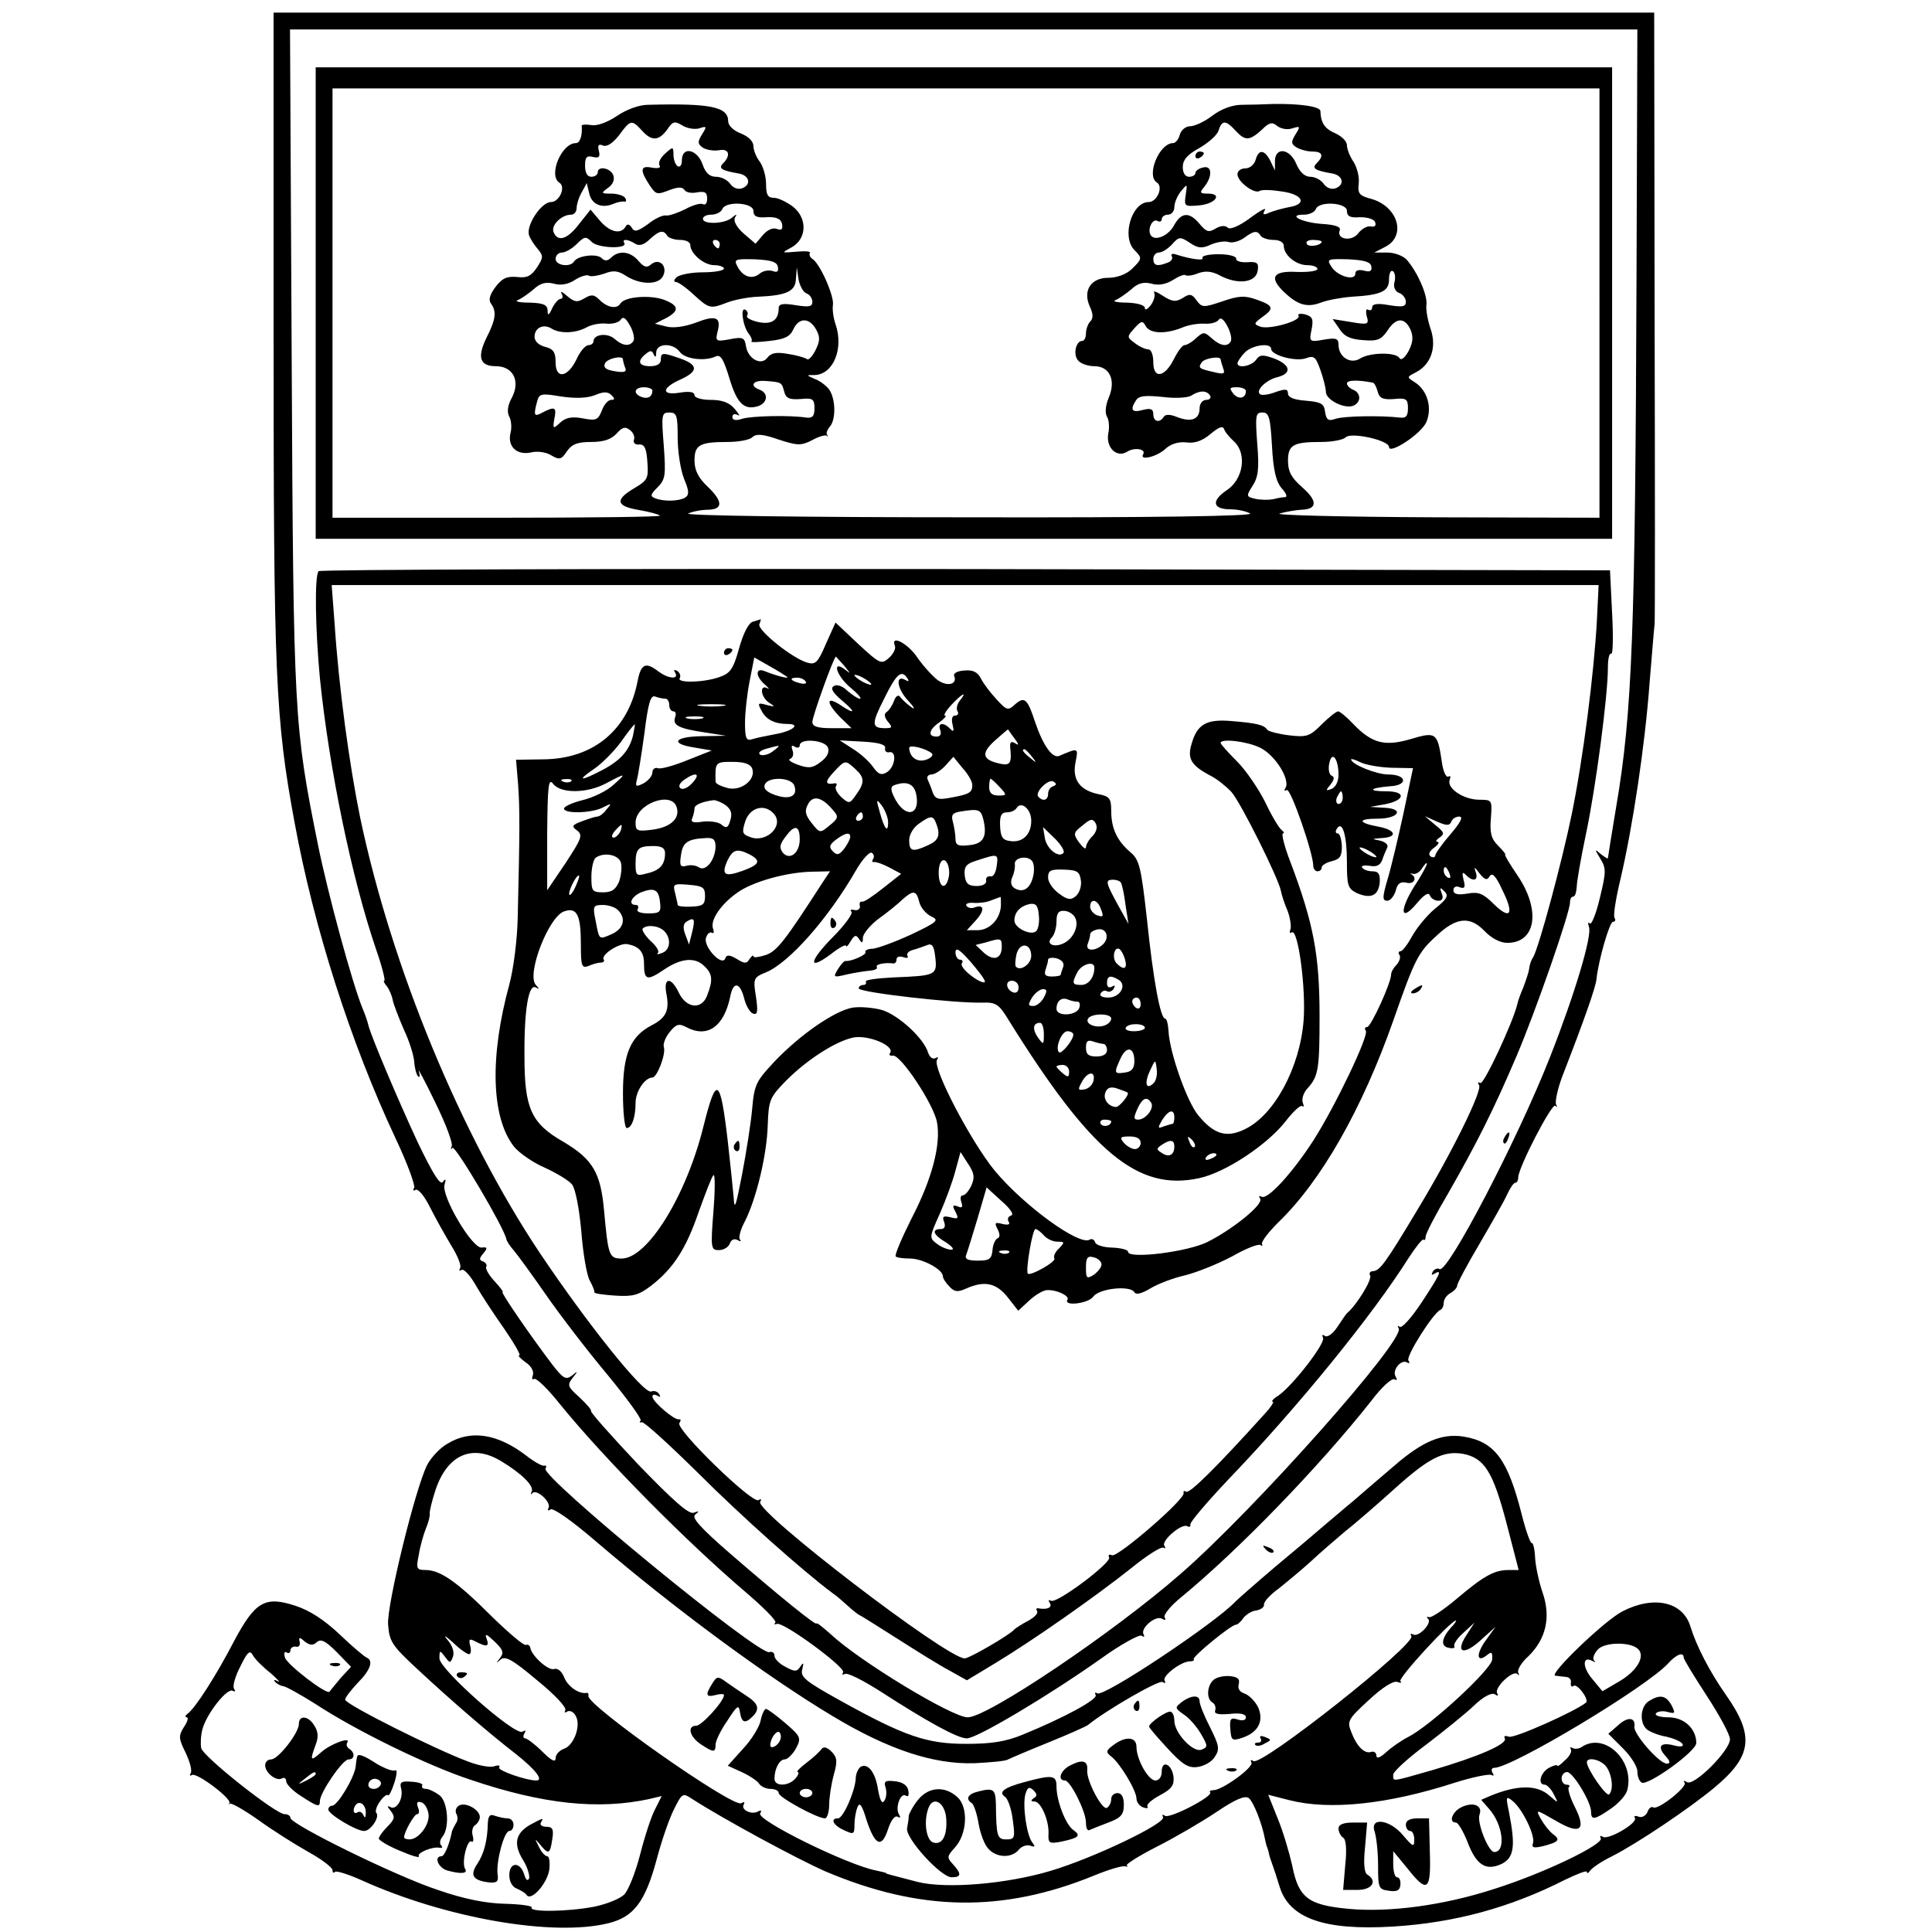 <?xml version="1.0" standalone="no"?>
<!DOCTYPE svg PUBLIC "-//W3C//DTD SVG 20010904//EN"
 "http://www.w3.org/TR/2001/REC-SVG-20010904/DTD/svg10.dtd">
<svg version="1.0" xmlns="http://www.w3.org/2000/svg"
 width="459pt" height="459pt" viewBox="0 0 459 459"
 preserveAspectRatio="xMidYMid meet">
<g transform="translate(0,459) scale(0.1,-0.1)"
fill="#000000" stroke="none">
<path d="M650 3795 c0 -810 4 -912 50 -1160 46 -250 133 -522 240 -750 28 -59
47 -112 44 -117 -4 -6 -2 -8 3 -5 6 4 21 -14 34 -40 13 -26 36 -67 51 -92 15
-24 25 -48 21 -54 -3 -6 -2 -7 4 -4 5 3 20 -13 33 -36 13 -23 44 -70 68 -104
24 -35 40 -63 36 -63 -5 0 2 -7 14 -16 14 -9 21 -22 18 -31 -3 -8 -2 -12 3 -9
5 3 33 -24 63 -62 106 -130 300 -326 440 -445 42 -36 74 -68 70 -72 -4 -4 -2
-5 4 -3 16 5 164 -104 157 -115 -3 -6 -2 -7 4 -4 6 4 43 -15 84 -41 113 -73
184 -112 206 -112 24 0 195 102 318 189 47 34 91 58 97 55 6 -4 8 -3 5 3 -9
14 29 47 44 37 7 -4 10 -3 6 3 -4 6 14 28 40 49 136 112 326 308 451 466 24
32 49 55 55 51 6 -3 7 -1 3 6 -10 15 13 43 27 34 6 -3 7 -1 3 5 -6 10 59 113
76 120 5 2 8 10 8 17 0 8 7 18 16 23 9 5 16 13 16 18 0 5 24 50 53 99 29 50
59 102 66 118 7 15 15 27 19 27 4 0 7 6 7 13 1 25 80 177 88 170 4 -5 5 -3 2
3 -3 6 3 35 14 65 54 139 81 216 82 234 5 45 31 135 39 135 5 0 7 4 4 9 -4 5
3 47 14 93 29 124 58 316 69 465 6 72 11 135 12 140 1 4 1 333 0 731 l-1 722
-1640 0 -1640 0 0 -765z m3238 138 c-3 -840 -10 -1036 -48 -1258 -11 -66 -20
-122 -20 -124 0 -2 -8 3 -17 10 -15 13 -15 12 -1 -11 14 -23 14 -31 -1 -93 -9
-38 -20 -65 -24 -61 -4 5 -5 1 -2 -8 8 -20 -33 -158 -92 -308 -76 -194 -244
-517 -263 -505 -5 3 -12 0 -16 -6 -4 -8 -3 -9 4 -5 20 12 13 -2 -31 -69 -24
-36 -47 -62 -52 -57 -5 4 -5 2 -2 -4 16 -27 -343 -431 -518 -583 -160 -140
-459 -341 -506 -341 -37 0 -258 134 -326 198 -18 16 -33 28 -33 25 0 -7 -91
67 -203 164 -75 65 -95 88 -85 95 10 8 9 9 -4 4 -12 -4 -49 29 -133 116 -63
67 -113 123 -111 126 2 2 -10 16 -27 32 -28 25 -30 29 -17 46 14 17 13 18 -1
6 -15 -11 -21 -7 -46 25 -49 64 -124 173 -119 173 3 0 -6 12 -19 26 -14 15
-22 30 -20 34 3 5 -1 10 -7 13 -10 3 -10 7 0 19 11 13 10 16 -4 14 -23 -1 -95
121 -88 149 4 14 3 16 -4 7 -6 -9 -24 20 -60 95 -46 99 -111 252 -117 278 -1
5 -7 24 -14 40 -24 59 -82 271 -106 390 -56 279 -58 300 -62 1148 l-4 787
1600 0 1601 0 -2 -587z"/>
<path d="M750 3870 l0 -560 1540 0 1540 0 0 560 0 560 -1540 0 -1540 0 0 -560z
m3050 0 l0 -510 -392 1 c-216 1 -382 5 -368 9 14 4 37 8 52 9 38 1 39 21 1 54
-25 22 -33 37 -33 62 0 38 12 45 79 45 26 0 52 5 58 11 13 13 103 -7 103 -23
0 -19 78 32 89 60 14 34 2 75 -28 94 -19 12 -19 12 2 23 36 18 51 59 36 103
-7 20 -12 47 -10 59 2 23 -21 76 -47 106 -8 9 -29 17 -46 17 l-31 0 25 13 c53
26 31 98 -34 115 -26 7 -31 12 -28 36 2 15 -4 38 -12 51 -9 13 -16 31 -16 40
0 9 -12 21 -27 28 -26 11 -35 25 -36 53 0 11 -49 18 -112 17 -22 -1 -56 -2
-75 -2 -22 0 -49 -10 -70 -26 -18 -14 -42 -25 -53 -25 -10 0 -21 -9 -24 -20
-3 -11 -10 -20 -16 -20 -33 0 -65 -78 -38 -94 15 -10 0 -46 -20 -46 -40 0 -65
-82 -34 -114 19 -19 19 -21 -7 -46 -13 -12 -35 -20 -55 -20 -41 0 -61 -30 -44
-68 8 -17 9 -28 1 -36 -5 -5 -10 -18 -10 -28 0 -10 -4 -18 -9 -18 -15 0 -22
-32 -10 -46 6 -8 24 -14 39 -14 36 0 52 -33 34 -75 -8 -19 -9 -37 -4 -45 5 -8
6 -26 3 -40 -6 -33 20 -59 45 -43 18 11 45 6 38 -6 -10 -16 30 -7 51 11 13 13
32 19 51 17 21 -3 39 4 58 20 19 16 29 20 32 12 2 -7 13 -20 24 -30 31 -29 22
-90 -18 -116 -37 -25 -33 -45 9 -45 18 0 39 -5 47 -10 10 -6 -224 -10 -670 -9
-391 0 -676 4 -665 9 11 5 32 9 48 9 35 1 35 20 -3 56 -21 20 -30 38 -30 61 0
37 12 44 79 44 26 0 52 5 58 11 9 9 25 8 62 -5 46 -15 54 -15 80 -2 16 9 31
13 35 11 3 -3 4 -2 1 2 -3 3 0 12 7 20 15 18 13 70 -4 90 -7 8 -21 19 -33 23
-20 9 -20 9 1 9 44 2 69 63 49 121 -5 14 -8 35 -6 47 2 22 -31 97 -49 108 -6
4 -8 10 -6 14 3 4 -12 5 -32 3 -36 -3 -36 -3 -12 10 37 20 39 69 4 97 -15 11
-35 21 -45 21 -15 0 -19 7 -19 33 0 18 -7 42 -15 53 -8 10 -15 27 -15 37 0 11
-12 23 -30 30 -18 7 -30 19 -30 29 0 34 -41 43 -191 39 -20 0 -51 -11 -74 -27
-23 -15 -47 -24 -61 -21 -13 2 -23 1 -22 -2 2 -23 -4 -41 -14 -41 -34 0 -66
-77 -39 -94 16 -10 0 -46 -20 -46 -23 0 -60 -56 -52 -79 3 -9 13 -24 21 -33
13 -16 13 -20 -2 -43 -14 -21 -24 -26 -48 -23 -24 2 -35 -3 -51 -24 -14 -19
-17 -31 -10 -40 13 -18 11 -37 -11 -80 -23 -47 -16 -68 22 -68 41 0 59 -35 38
-75 -10 -18 -12 -34 -6 -45 5 -9 6 -27 3 -38 -8 -32 14 -54 48 -47 15 4 37 1
49 -7 19 -11 24 -10 37 10 12 17 25 22 58 22 29 0 47 6 60 20 14 16 21 17 32
8 8 -6 12 -17 9 -23 -2 -7 3 -12 12 -11 13 1 18 -9 20 -41 3 -40 1 -44 -33
-64 -45 -27 -41 -42 15 -51 23 -4 45 -10 48 -13 3 -3 -171 -5 -386 -5 l-392 0
0 510 0 510 1505 0 1505 0 0 -510z m-2275 410 c23 -26 40 -25 60 2 13 20 18
21 36 10 11 -7 29 -10 40 -7 18 6 19 5 7 -14 -11 -18 -11 -23 2 -32 8 -5 25
-8 38 -6 24 5 29 -12 10 -31 -12 -12 -4 -17 36 -24 26 -4 32 -26 10 -35 -10
-4 -22 0 -29 10 -7 10 -22 17 -34 17 -15 0 -25 9 -32 30 -13 36 -49 43 -49 9
0 -11 -4 -17 -10 -14 -5 3 -10 16 -10 27 0 20 -1 20 -20 3 -11 -10 -17 -22
-13 -28 4 -6 -4 -8 -20 -5 -26 5 -27 -7 -3 -43 15 -22 17 -22 48 -10 19 7 29
7 34 0 3 -6 17 -9 30 -6 19 3 24 0 24 -15 0 -11 -4 -16 -10 -13 -5 3 -24 -2
-42 -12 -18 -9 -39 -16 -45 -15 -7 2 -27 -7 -43 -20 -25 -18 -33 -20 -39 -9
-6 9 -11 10 -15 2 -12 -19 -38 -12 -61 15 l-22 26 -27 -34 c-28 -37 -51 -44
-61 -19 -6 16 19 41 42 41 7 0 13 7 13 16 0 8 5 25 12 37 l12 22 6 -25 c6 -26
30 -36 58 -24 9 4 21 6 25 5 5 -1 6 3 2 9 -3 5 -18 10 -33 10 -24 0 -25 1 -7
14 11 8 16 19 12 30 -7 17 -37 23 -37 6 0 -5 -7 -10 -15 -10 -10 0 -15 10 -15
26 0 21 4 25 19 21 14 -3 17 0 14 14 -4 14 -1 18 10 13 10 -3 23 6 38 25 27
37 30 37 54 11z m1410 0 c23 -25 33 -25 62 1 18 18 25 20 37 10 9 -7 24 -10
36 -6 19 6 20 5 8 -14 -11 -18 -11 -23 2 -31 8 -5 25 -10 38 -10 24 0 28 -10
10 -28 -12 -12 -4 -17 36 -24 26 -4 32 -26 10 -35 -10 -4 -22 0 -29 10 -7 10
-21 17 -32 17 -13 0 -25 11 -33 30 -15 37 -50 42 -51 8 l0 -23 -11 23 c-14 27
-28 28 -35 2 -3 -11 -14 -20 -24 -20 -11 0 -19 -6 -19 -14 0 -18 40 -47 52
-40 5 4 29 3 54 -1 50 -7 60 -30 17 -37 -16 -3 -37 -9 -47 -13 -15 -7 -17 -5
-11 6 5 7 -11 -1 -35 -19 -27 -20 -48 -28 -53 -23 -6 6 -17 5 -29 -2 -16 -10
-22 -8 -38 11 -24 29 -43 28 -60 -2 -13 -26 -46 -40 -56 -25 -9 14 4 41 16 34
5 -3 10 -1 10 4 0 6 7 11 15 11 8 0 15 8 15 18 0 10 7 27 16 38 15 18 15 18
11 -9 -4 -27 -3 -28 31 -25 39 3 58 28 22 28 -19 0 -21 2 -9 16 20 25 19 52
-3 46 -10 -2 -18 -8 -18 -13 0 -5 -7 -9 -15 -9 -9 0 -15 9 -15 23 0 17 11 30
39 45 22 13 43 31 46 42 8 25 17 25 40 0z m-1145 -191 c0 -13 8 -17 32 -15 23
1 33 -4 36 -16 2 -13 -1 -16 -12 -12 -10 4 -23 -2 -34 -15 l-17 -20 -28 24
c-17 15 -25 30 -21 38 6 9 4 9 -7 0 -16 -15 -69 -17 -69 -3 0 6 9 10 20 10 11
0 23 6 26 13 7 20 74 16 74 -4z m1410 0 c0 -13 8 -17 31 -15 19 0 34 -5 36
-12 3 -8 -1 -12 -10 -10 -9 2 -22 -6 -30 -16 -15 -21 -53 -15 -44 7 3 8 -10
13 -42 15 -47 3 -85 22 -43 22 13 0 25 6 28 13 7 20 74 16 74 -4z m-1615 -59
c3 -5 17 -10 31 -10 13 0 24 -5 24 -12 0 -20 32 -48 57 -48 12 0 23 -4 23 -8
0 -5 -23 -9 -51 -9 -28 0 -56 -6 -62 -12 -6 -6 -7 -11 -1 -11 5 0 24 -13 42
-30 37 -34 40 -34 79 -19 15 6 48 13 73 14 70 3 90 13 91 43 l2 27 4 -28 c3
-16 11 -31 19 -34 8 -3 14 -12 14 -20 0 -12 -8 -13 -40 -8 -30 5 -40 3 -40 -7
0 -29 -17 -40 -49 -33 -17 4 -29 10 -26 15 3 5 1 11 -4 14 -13 8 -6 -40 8 -57
6 -8 9 -16 6 -18 -2 -3 17 -2 43 1 36 4 49 10 57 28 13 28 38 28 54 -1 10 -18
9 -28 -2 -50 -8 -15 -17 -24 -20 -20 -4 3 -24 9 -44 12 -28 5 -41 3 -50 -9
-15 -20 -47 -2 -51 29 -3 19 -8 21 -38 15 -33 -6 -35 -5 -29 19 9 34 -5 39
-53 20 -25 -9 -51 -13 -68 -9 l-28 7 24 12 c35 18 34 31 -3 45 -34 12 -93 7
-103 -9 -8 -14 -31 -10 -49 8 -14 14 -20 14 -37 4 -17 -10 -23 -9 -41 6 -11
10 -17 12 -13 6 4 -7 3 -13 -2 -13 -5 0 -14 -10 -20 -22 -8 -18 -11 -19 -11
-5 -1 13 -10 17 -43 18 -24 0 -36 3 -28 6 8 3 25 15 37 25 16 15 29 19 49 14
17 -5 35 -1 50 9 14 9 29 13 33 10 5 -3 22 0 37 5 20 8 32 7 49 -4 33 -22 76
-24 89 -4 14 23 -6 47 -27 30 -10 -9 -17 -7 -30 8 -19 23 -47 26 -65 8 -8 -8
-15 -9 -23 -1 -11 11 -56 6 -65 -8 -9 -15 -44 -10 -44 6 0 8 7 15 15 15 8 0
24 9 35 20 19 19 22 19 36 5 15 -15 87 -17 77 -2 -6 10 9 9 26 -2 9 -6 21 -3
34 10 23 21 33 24 42 9z m1410 0 c3 -5 17 -10 31 -10 14 0 24 -6 24 -14 0 -22
29 -46 56 -46 13 0 24 -4 24 -9 0 -5 -22 -8 -50 -7 -57 3 -66 -14 -27 -50 31
-29 53 -35 85 -23 15 6 48 12 73 14 71 4 89 13 89 41 0 14 4 23 9 20 5 -3 7
-15 4 -26 -3 -12 1 -22 11 -26 9 -3 16 -13 16 -21 0 -12 -8 -13 -40 -8 -27 5
-40 3 -40 -5 0 -6 -4 -9 -9 -6 -5 4 -7 -3 -4 -15 6 -20 3 -21 -38 -14 l-43 7
16 -23 c11 -18 26 -25 56 -27 35 -3 43 1 58 22 20 32 41 33 55 3 7 -17 6 -30
-4 -50 -9 -17 -18 -24 -22 -18 -8 15 -71 14 -94 -1 -23 -14 -51 4 -51 33 0 15
-6 17 -35 12 -34 -6 -35 -5 -29 24 5 25 2 31 -15 36 -12 3 -19 1 -16 -3 8 -12
-70 -34 -91 -26 -16 6 -15 8 4 22 30 21 28 28 -12 42 -28 10 -42 10 -82 -4
-45 -15 -48 -15 -61 2 -11 16 -17 17 -33 6 -17 -10 -25 -9 -47 5 -15 10 -24
13 -21 8 3 -6 0 -19 -8 -30 -8 -10 -14 -13 -14 -7 0 7 -17 12 -42 13 -24 0
-36 3 -28 6 8 3 25 15 37 25 16 15 29 19 49 14 17 -5 35 -1 51 9 14 9 27 14
30 11 3 -2 16 -1 30 5 17 6 33 5 54 -7 42 -21 83 -15 87 13 3 18 -1 22 -25 20
-15 -1 -27 3 -26 8 1 6 -17 11 -42 11 -24 0 -41 -4 -38 -9 4 -7 -28 -3 -65 9
-7 2 -11 0 -8 -5 3 -5 -1 -12 -10 -15 -25 -10 -34 -7 -34 9 0 8 6 15 13 15 8
0 22 9 32 20 16 18 19 18 42 3 19 -13 29 -14 50 -4 14 6 33 9 42 6 9 -3 26 2
37 10 23 17 31 18 39 5z m-1285 -20 c0 -5 -2 -10 -4 -10 -3 0 -8 5 -11 10 -3
6 -1 10 4 10 6 0 11 -4 11 -10z m1430 6 c0 -9 -30 -14 -35 -6 -4 6 3 10 14 10
12 0 21 -2 21 -4z m-1292 -60 c2 -11 -1 -14 -12 -10 -9 3 -23 1 -31 -6 -18
-15 -40 -8 -53 17 -9 17 -6 18 41 17 39 -2 53 -6 55 -18z m1410 1 c2 -11 -3
-14 -17 -10 -13 3 -21 1 -21 -7 0 -18 -41 -7 -56 15 -13 20 -11 20 39 19 38
-2 53 -6 55 -17z m-1753 -177 c-9 -14 -26 -12 -45 5 -17 15 -50 11 -50 -6 0
-5 -6 -9 -12 -9 -7 0 -20 -15 -28 -33 -21 -44 -50 -49 -50 -8 0 24 -5 32 -25
37 -15 4 -25 13 -25 24 0 21 21 32 41 19 20 -12 56 -11 82 3 12 7 34 11 49 9
14 -1 29 3 33 10 6 8 12 3 22 -15 8 -14 11 -31 8 -36z m1419 -1 c-8 -14 -25
-11 -46 8 -17 15 -19 15 -36 0 -10 -10 -23 -17 -28 -17 -5 0 -16 -15 -25 -33
-22 -44 -49 -48 -49 -8 0 18 -5 31 -12 31 -7 0 -22 7 -32 15 -19 14 -19 15 -1
35 16 18 20 19 27 5 11 -18 46 -19 85 -4 15 7 40 11 55 10 14 -1 29 3 33 9 5
7 12 2 21 -15 8 -15 11 -31 8 -36z m-1309 -25 c12 -17 59 -23 85 -11 12 6 19
-6 33 -52 18 -60 35 -76 68 -66 23 8 25 31 4 39 -25 9 -17 23 13 21 39 -3 39
-3 45 -25 4 -16 12 -20 39 -18 29 3 33 0 33 -22 0 -19 -5 -24 -20 -22 -39 6
-130 4 -152 -3 -15 -5 -23 -3 -23 4 0 7 5 9 13 5 6 -4 3 2 -7 14 -13 16 -31
22 -58 22 -21 0 -38 5 -38 11 0 8 -12 10 -36 6 -44 -7 -42 12 4 32 41 19 41
34 -1 49 -43 15 -47 15 -47 -3 0 -9 -9 -15 -25 -15 -28 0 -32 12 -11 29 11 9
15 9 19 -1 4 -8 6 -7 6 5 1 22 40 23 56 1z m1405 7 c0 -15 59 -31 83 -22 19 7
23 3 34 -28 7 -20 13 -43 13 -52 0 -19 44 -41 65 -33 19 8 19 30 0 38 -8 3
-15 10 -15 15 0 8 24 9 61 2 4 0 9 -10 12 -21 4 -16 12 -20 39 -18 29 3 33 0
33 -22 0 -19 -5 -24 -20 -22 -42 5 -131 4 -152 -3 -17 -6 -22 -3 -25 17 -2 19
-10 23 -45 26 -29 2 -43 8 -43 17 0 11 -6 12 -31 3 -16 -6 -33 -8 -36 -4 -10
9 16 34 42 40 35 9 31 29 -7 44 -28 10 -35 10 -44 -3 -11 -15 -44 -21 -44 -8
0 3 7 15 17 25 16 18 63 25 63 9z m-1540 -25 c0 -2 2 -11 5 -19 5 -10 -1 -13
-24 -9 -20 3 -28 8 -24 18 4 12 43 21 43 10z m1420 0 c0 -2 3 -12 6 -21 5 -13
2 -15 -22 -9 -36 8 -38 10 -29 23 6 10 45 16 45 7z m-1350 -74 c0 -14 -11 -21
-26 -15 -21 8 -17 23 6 23 11 0 20 -4 20 -8z m1410 -1 c0 -18 -18 -21 -30 -6
-10 13 -9 15 9 15 11 0 21 -4 21 -9z m-1547 -10 c21 9 31 9 40 0 8 -8 8 -11
-1 -11 -7 0 -17 -11 -22 -25 -9 -23 -14 -25 -45 -19 -26 5 -41 2 -54 -10 -17
-16 -18 -15 -14 9 6 28 1 30 -28 15 -20 -11 -22 -8 -13 26 5 19 10 20 57 12
35 -5 61 -4 80 3z m1462 -1 c3 -5 -1 -10 -9 -10 -9 0 -16 -9 -16 -20 0 -26
-19 -34 -53 -21 -17 7 -28 7 -32 1 -10 -16 -25 -12 -25 6 0 12 -6 15 -25 10
-26 -7 -31 0 -16 23 7 11 22 12 63 8 29 -4 60 -2 68 3 20 13 37 13 45 0z
m-1265 -100 c0 -33 7 -77 15 -97 12 -29 13 -38 3 -45 -15 -9 -50 -10 -71 -2
-13 5 -12 9 5 26 19 19 20 29 15 99 -6 74 -5 79 13 79 18 0 20 -7 20 -60z
m1412 -20 c3 -58 10 -85 23 -100 10 -11 14 -20 9 -21 -5 0 -18 -2 -29 -5 -11
-2 -30 -2 -43 1 -21 5 -22 6 -6 31 13 20 16 40 11 99 -5 68 -4 75 12 75 16 0
19 -11 23 -80z"/>
<path d="M2840 4219 c0 -5 5 -7 10 -4 6 3 10 8 10 11 0 2 -4 4 -10 4 -5 0 -10
-5 -10 -11z"/>
<path d="M757 3233 c-10 -10 -8 -137 3 -254 22 -216 76 -477 134 -646 14 -40
22 -73 19 -73 -3 0 0 -6 6 -13 6 -8 12 -22 14 -33 2 -10 14 -41 26 -69 13 -27
24 -62 25 -77 1 -15 5 -30 9 -35 5 -4 5 1 2 12 -4 11 14 -22 39 -74 25 -51 43
-98 39 -105 -3 -6 -2 -8 2 -3 7 6 123 -190 128 -217 1 -5 9 -17 17 -26 8 -9
43 -57 77 -106 34 -49 100 -135 147 -191 46 -56 81 -104 78 -108 -4 -4 -2 -5
3 -4 6 1 66 -54 135 -122 102 -102 247 -231 318 -284 8 -5 24 -19 36 -30 12
-11 24 -20 26 -21 3 -1 43 -26 90 -56 47 -30 103 -65 126 -77 l41 -23 68 41
c91 55 239 159 322 225 37 30 71 52 77 49 5 -3 6 -1 2 5 -7 12 42 54 55 46 5
-3 8 -1 7 4 -2 5 41 55 94 111 161 168 338 385 425 523 17 26 32 45 35 43 3
-3 5 1 5 7 0 7 24 53 53 102 67 117 108 198 163 327 46 108 127 341 127 365 0
8 3 14 8 14 4 0 7 10 8 23 0 12 10 69 22 126 23 108 52 328 52 394 0 21 3 36
8 34 4 -3 5 41 2 96 l-5 102 -1531 3 c-842 1 -1534 -1 -1537 -5z m3037 -115
c-7 -129 -33 -331 -60 -463 -23 -112 -78 -317 -92 -340 -4 -5 -8 -17 -9 -26
-1 -9 -8 -29 -14 -45 -7 -16 -13 -33 -14 -39 -10 -43 -80 -193 -88 -188 -6 3
-7 1 -3 -5 8 -13 -64 -160 -147 -297 -76 -127 -89 -144 -105 -145 -7 0 -10 -5
-7 -10 6 -9 -32 -71 -55 -90 -3 -3 -13 -18 -23 -33 -10 -15 -23 -25 -29 -21
-6 4 -8 3 -5 -4 8 -11 -70 -112 -105 -137 -13 -8 -19 -15 -14 -15 4 0 -6 -15
-22 -32 -115 -127 -176 -187 -184 -182 -5 3 -7 2 -6 -3 5 -14 -156 -153 -170
-148 -7 3 -10 1 -7 -5 7 -12 -125 -111 -138 -103 -6 3 -7 1 -3 -5 7 -11 -6
-17 -27 -13 -5 1 -6 -2 -3 -7 3 -5 -7 -15 -22 -23 -15 -8 -29 -17 -32 -20 -9
-12 -107 -69 -118 -69 -43 0 -499 350 -486 372 4 6 2 8 -4 4 -15 -9 -197 168
-188 183 4 6 4 10 -1 9 -10 -3 -63 42 -63 54 0 5 5 6 12 2 7 -4 8 -3 4 4 -4 6
-12 9 -19 6 -18 -6 -151 160 -265 330 -188 282 -351 677 -426 1032 -26 127
-51 310 -61 462 l-7 92 1505 0 1505 0 -4 -82z"/>
<path d="M1789 3113 c-10 -2 -23 -27 -33 -63 -14 -50 -21 -60 -48 -69 -38 -13
-101 -14 -93 -2 3 5 0 13 -6 17 -8 4 -9 3 -5 -4 10 -17 -16 -15 -40 3 -30 23
-41 18 -49 -22 -22 -117 -105 -186 -224 -187 l-65 -1 5 -60 c4 -58 4 -107 -1
-314 -1 -53 -10 -123 -20 -160 -47 -172 -43 -316 11 -385 12 -15 45 -38 73
-50 28 -13 57 -30 65 -40 8 -10 17 -56 22 -111 4 -52 13 -105 20 -117 7 -13
12 -25 11 -28 -1 -3 20 -6 48 -8 43 -3 57 1 85 22 54 41 85 89 115 177 16 44
31 84 35 87 4 4 4 -35 0 -85 -7 -89 -6 -93 13 -93 11 0 23 7 26 16 3 9 11 12
18 8 7 -4 10 -4 6 1 -4 4 1 24 12 44 27 54 52 157 54 229 2 58 5 65 42 103 48
49 118 95 161 104 35 7 98 -19 88 -36 -4 -5 -1 -8 6 -7 18 4 97 -115 105 -158
10 -53 -12 -136 -61 -230 -23 -46 -40 -86 -37 -89 3 -3 18 -5 34 -5 30 0 78
-26 78 -42 0 -5 7 -16 16 -25 12 -13 20 -13 40 -4 43 19 71 13 98 -21 l25 -32
26 24 c15 14 34 25 43 25 23 1 54 -14 48 -23 -10 -16 49 -9 61 7 13 20 88 28
98 11 4 -7 18 -3 38 9 18 11 55 25 82 31 28 7 78 27 112 45 33 19 64 31 68 27
4 -4 5 -2 3 3 -1 6 16 28 38 50 103 99 200 270 274 480 51 146 59 162 102 201
47 45 80 48 114 13 17 -18 38 -29 55 -29 68 0 80 77 25 159 -19 28 -33 51 -30
51 2 0 -5 9 -17 21 -16 16 -20 30 -17 65 3 43 3 44 -27 44 -38 0 -78 27 -71
47 3 8 2 11 -3 8 -6 -3 -13 14 -16 38 -10 67 -14 69 -74 51 -62 -18 -92 -10
-137 37 -15 16 -31 29 -35 29 -4 0 -22 -14 -39 -31 -28 -28 -35 -31 -77 -26
-25 3 -48 9 -52 13 -8 12 -25 16 -86 21 -59 5 -81 -8 -94 -54 -11 -36 -1 -52
47 -77 15 -8 36 -25 48 -38 23 -27 111 -204 117 -234 2 -11 9 -32 16 -48 6
-16 9 -36 7 -43 -3 -8 -2 -12 3 -8 15 9 34 -134 28 -210 -9 -112 -70 -225
-140 -258 -43 -21 -73 -12 -110 33 -27 32 -69 151 -71 202 -1 15 -4 28 -8 28
-11 0 -28 90 -43 235 -14 125 -18 142 -39 160 -32 27 -46 57 -46 98 0 30 -4
35 -29 40 -45 9 -64 34 -56 75 7 36 8 36 -39 16 -16 -6 -38 25 -57 81 -18 55
-25 61 -47 42 -17 -16 -20 -15 -44 11 -14 15 -31 37 -37 49 -8 16 -19 22 -40
20 -17 -1 -27 -7 -24 -13 8 -20 -16 -26 -39 -10 -12 9 -34 33 -48 53 -23 35
-65 56 -54 29 3 -7 -4 -20 -14 -29 -18 -16 -21 -15 -73 33 l-54 51 -23 -51
c-19 -45 -25 -50 -45 -44 -36 11 -118 77 -113 91 3 7 4 12 3 12 -1 -1 -9 -3
-18 -6z m81 -131 c6 -6 -27 3 -52 13 -12 5 -18 3 -18 -5 0 -7 8 -19 18 -27 9
-8 11 -12 5 -8 -20 10 -15 -23 5 -35 14 -9 14 -10 -6 -5 -21 6 -23 5 -13 -13
11 -22 32 -32 62 -32 33 0 12 -17 -28 -24 -21 -4 -46 -9 -55 -12 -15 -5 -18 1
-18 39 0 24 5 69 11 99 l11 56 37 -21 c20 -11 38 -23 41 -25z m136 26 c15 -19
16 -20 2 -9 -33 25 -21 -15 13 -43 17 -14 27 -26 22 -26 -5 0 -18 9 -30 19
-11 11 -25 16 -32 11 -9 -5 -3 -15 19 -34 35 -29 32 -35 -5 -10 -33 21 -32 4
1 -30 l27 -26 -47 0 c-34 0 -46 4 -46 15 0 13 51 155 56 155 0 0 9 -10 20 -22z
m64 -44 c0 -2 -9 0 -20 6 -11 6 -20 13 -20 16 0 2 9 0 20 -6 11 -6 20 -13 20
-16z m86 14 c4 -6 3 -8 -4 -4 -25 15 -22 -18 4 -47 16 -17 20 -25 9 -17 -11 8
-23 19 -27 25 -4 5 -10 1 -14 -10 -4 -11 -12 -23 -18 -27 -6 -4 -5 -12 3 -22
12 -14 11 -16 -6 -16 -33 0 -33 10 -2 71 29 59 41 69 55 47z m-242 -7 c4 -5
-3 -7 -14 -4 -23 6 -26 13 -6 13 8 0 17 -4 20 -9z m-333 -41 c5 0 9 -7 9 -15
0 -8 4 -15 10 -15 5 0 7 -6 4 -14 -7 -19 9 -27 70 -36 l51 -8 -57 -1 c-67 -1
-77 -18 -18 -27 l41 -7 -58 -23 c-32 -13 -64 -22 -70 -19 -7 2 -13 -2 -13 -10
0 -8 -9 -19 -21 -26 -18 -9 -20 -8 -16 8 3 10 11 60 18 111 9 73 15 92 26 87
8 -3 19 -5 24 -5z m699 -5 c-6 -8 -9 -19 -5 -25 3 -5 1 -10 -6 -10 -7 0 -9 -8
-6 -21 4 -17 3 -19 -6 -10 -16 16 -30 14 -23 -4 3 -9 0 -15 -9 -15 -22 0 -18
17 7 34 12 9 18 16 13 16 -4 0 2 11 15 25 25 27 40 35 20 10z m-562 -12 c-16
-2 -40 -2 -55 0 -16 2 -3 4 27 4 30 0 43 -2 28 -4z m-50 -30 c-10 -2 -26 -2
-35 0 -10 3 -2 5 17 5 19 0 27 -2 18 -5z m-164 -40 c-9 -37 -31 -61 -76 -84
-50 -26 -58 -24 -17 4 18 12 47 41 64 64 16 23 31 42 33 42 1 1 -1 -11 -4 -26z
m906 -7 c11 -15 11 -18 2 -12 -10 6 -13 3 -12 -10 4 -36 0 -43 -21 -39 -45 9
-50 24 -16 55 18 16 32 28 32 27 1 -1 7 -11 15 -21z m-443 -22 c4 -11 -2 -23
-17 -34 -19 -15 -29 -16 -54 -7 -17 6 -25 12 -19 14 7 3 9 11 6 20 -4 11 -2
14 5 9 7 -4 12 -2 12 3 0 18 60 13 67 -5z m136 -1 c-2 -7 3 -12 10 -10 18 3
14 -34 -5 -47 -14 -9 -21 -6 -34 12 -9 13 -30 32 -48 43 l-31 20 55 -3 c38 -2
54 -7 53 -15z m890 1 c36 -17 73 -76 61 -96 -4 -6 -3 -8 3 -5 9 6 63 -150 63
-180 0 -7 5 -13 10 -13 6 0 10 4 10 9 0 5 11 12 24 15 20 5 24 12 24 36 -1 17
-5 30 -10 30 -5 0 -6 5 -2 11 13 21 24 -15 24 -79 0 -56 2 -63 24 -74 33 -14
51 -6 54 26 1 20 -3 26 -18 26 -10 0 -21 4 -24 9 -3 4 5 6 18 4 16 -3 25 1 30
14 3 10 9 23 12 30 3 6 -5 13 -18 16 -20 4 -20 4 5 6 38 2 34 19 -8 27 -49 9
-51 19 -2 19 50 0 65 24 15 26 l-33 2 34 6 c49 9 53 31 5 31 -46 0 -41 8 8 12
44 2 41 28 -4 28 -27 0 -88 24 -88 36 0 2 10 -1 22 -7 12 -6 45 -12 73 -13
l52 -1 -23 -109 c-13 -60 -30 -131 -38 -157 -12 -41 -12 -49 0 -49 7 0 16 11
20 24 4 17 11 22 25 19 18 -5 27 11 12 20 -5 2 -2 2 4 1 7 -2 17 5 22 14 6 9
11 14 11 10 0 -4 -14 -30 -32 -57 -35 -58 -29 -82 9 -36 16 19 27 26 30 18 2
-7 12 -13 20 -13 10 0 13 6 8 18 -5 14 -4 15 7 4 10 -10 6 -18 -23 -41 -19
-16 -43 -45 -54 -65 -11 -20 -23 -36 -28 -36 -4 0 -6 -4 -2 -9 3 -5 0 -15 -7
-23 -7 -7 -13 -17 -13 -23 0 -20 -48 -125 -57 -125 -5 0 -7 -4 -3 -9 7 -12
-72 -178 -125 -261 -50 -77 -109 -142 -123 -133 -6 3 -7 1 -3 -5 8 -13 -63
-71 -124 -102 -46 -24 -190 -42 -190 -24 0 5 -17 9 -37 10 -20 0 -39 6 -41 12
-2 7 -8 10 -13 7 -24 -16 -156 80 -226 164 -57 70 -148 244 -137 263 4 6 3 8
-4 4 -6 -3 -13 2 -17 13 -10 34 -69 88 -108 101 -21 6 -53 9 -72 6 -43 -8
-124 -64 -185 -128 -43 -46 -48 -54 -53 -112 -3 -34 -14 -104 -24 -156 -15
-77 -18 -87 -20 -55 -2 22 -8 82 -14 134 -18 153 -27 158 -58 34 -41 -165
-133 -313 -194 -313 -30 0 -32 6 -42 115 -8 89 -27 121 -96 162 -77 44 -93 79
-93 203 -1 112 10 174 27 164 9 -5 9 -4 0 6 -23 25 31 164 68 175 30 10 39 -9
39 -79 0 -51 2 -57 18 -51 9 4 22 8 29 8 7 0 10 4 7 8 -6 11 37 39 56 36 28
-5 40 -18 40 -46 0 -40 7 -42 47 -15 41 28 75 31 97 8 19 -18 20 -33 6 -69
-13 -35 -50 -31 -68 8 -18 37 -36 35 -29 -3 8 -40 0 -58 -35 -76 -50 -26 -68
-68 -68 -161 0 -46 4 -83 9 -83 12 0 21 26 21 60 0 27 22 60 40 60 11 0 33 57
27 73 -2 7 4 23 14 35 15 19 22 21 39 12 50 -27 90 0 105 73 7 36 23 34 33 -5
4 -17 14 -34 21 -36 11 -4 12 5 7 40 -7 43 -6 46 24 58 55 23 148 128 214 243
15 26 32 44 37 41 5 -3 7 -10 3 -15 -3 -5 -2 -8 3 -7 4 1 21 -5 36 -13 l28
-15 -43 -34 c-24 -19 -46 -34 -50 -32 -5 1 -7 -4 -5 -11 1 -6 -5 -11 -13 -9
-8 2 -12 0 -7 -4 4 -4 -16 -32 -45 -61 -57 -58 -59 -81 -3 -39 19 15 35 23 35
19 0 -4 5 0 11 11 9 15 13 16 20 5 7 -11 9 -10 9 3 0 9 17 30 37 45 21 15 47
36 57 46 26 23 33 22 40 -6 3 -13 16 -28 28 -34 20 -9 16 -13 -47 -43 -39 -18
-80 -33 -92 -34 -11 0 -19 -4 -17 -8 4 -6 -35 -23 -47 -21 -3 1 -11 -8 -18
-19 -12 -20 -12 -21 21 -13 18 4 43 8 55 9 11 1 19 4 16 9 -4 6 20 11 40 8 4
0 7 4 7 10 0 6 7 8 16 5 8 -3 13 -2 10 3 -3 5 2 11 12 14 9 2 24 8 33 11 13 6
18 0 21 -28 5 -43 1 -44 -98 -48 -40 -2 -70 -6 -67 -10 2 -5 -1 -8 -6 -8 -6 0
-11 -4 -11 -8 0 -10 232 -36 293 -34 33 1 40 -3 63 -41 196 -315 307 -408 453
-376 62 13 163 80 206 136 18 23 35 39 39 35 4 -3 4 0 1 9 -3 8 2 24 12 34 25
28 28 45 28 170 0 146 -14 221 -70 369 -14 36 -21 66 -17 66 4 0 2 4 -3 8 -6
4 -24 34 -39 66 -16 32 -46 76 -67 97 -22 22 -39 41 -39 44 0 11 62 4 93 -11z
m-1157 -9 c-10 -8 -24 -11 -30 -8 -6 4 0 10 14 14 36 10 37 10 16 -6z m378 -5
c4 -4 -2 -11 -14 -15 -21 -7 -39 6 -40 28 0 9 40 -1 54 -13z m237 -7 c13 -16
12 -17 -3 -4 -17 13 -22 21 -14 21 2 0 10 -8 17 -17z m729 -44 c0 -16 -7 -29
-16 -33 -15 -6 -15 -4 -3 10 9 12 10 18 3 21 -6 2 -9 15 -6 29 6 32 22 12 22
-27z m-870 -24 c0 -18 -7 -22 -51 -30 -30 -6 -37 -3 -43 12 -3 10 -9 24 -12
31 -3 6 1 12 9 12 7 0 22 9 33 21 l19 21 22 -27 c13 -14 23 -32 23 -40z m-523
39 c10 -26 -27 -55 -59 -46 -15 4 -28 10 -28 15 -1 46 -1 47 40 47 28 0 43 -5
47 -16z m245 -1 c22 -20 23 -32 2 -61 -15 -22 -17 -22 -35 -6 -10 9 -16 21
-13 26 3 4 2 8 -3 7 -23 -4 -24 3 -3 26 28 30 28 30 52 8z m-575 -38 c-15 -14
-48 -30 -73 -36 -24 -6 -44 -15 -44 -20 0 -13 68 -11 93 3 20 10 21 10 8 -5
-7 -10 -17 -17 -22 -17 -4 0 -20 -5 -36 -11 -24 -9 -26 -12 -12 -22 14 -11 11
-19 -27 -77 l-44 -65 0 135 c1 114 3 132 14 118 18 -24 81 -23 126 1 47 25 50
25 17 -4z m188 5 c-10 -11 -22 -17 -28 -13 -6 4 -3 12 8 20 28 20 41 16 20 -7z
m-288 4 c-3 -3 -12 -4 -19 -1 -8 3 -5 6 6 6 11 1 17 -2 13 -5z m530 -10 c9
-25 -10 -35 -45 -23 -20 7 -29 15 -25 25 7 19 62 18 70 -2z m488 -4 c18 -19
17 -20 -3 -20 -15 0 -22 6 -22 20 0 11 2 20 3 20 2 0 12 -9 22 -20z m127 2
c-7 -2 -12 -10 -12 -18 0 -15 -12 -19 -23 -7 -10 10 24 44 36 36 8 -5 7 -8 -1
-11z m-326 -16 c12 -51 -22 -62 -48 -17 -12 22 -13 31 -5 35 29 11 47 5 53
-18z m1014 -11 c0 -8 -4 -15 -10 -15 -5 0 -7 7 -4 15 4 8 8 15 10 15 2 0 4 -7
4 -15z m-1210 -31 c13 -14 11 -19 -9 -35 -23 -19 -23 -19 -43 6 -15 19 -17 29
-8 45 12 22 34 16 60 -16z m-373 10 c10 -27 -12 -49 -56 -55 -38 -5 -41 -3
-41 17 0 43 83 75 97 38z m117 3 c13 -10 16 -20 11 -36 -5 -18 -10 -20 -21
-10 -7 6 -28 9 -44 7 -24 -4 -30 -1 -25 9 3 8 5 18 5 23 0 8 20 16 46 19 5 0
18 -5 28 -12z m386 -41 c0 -26 -9 -16 -20 25 -9 31 -8 32 5 15 8 -11 15 -29
15 -40z m340 4 c0 -33 -21 -53 -51 -48 -17 2 -22 10 -23 36 -1 24 3 32 16 32
9 0 19 4 23 10 11 18 35 -2 35 -30z m-611 16 c24 -28 -18 -69 -56 -55 -20 7
-21 11 -12 39 12 33 47 41 68 16z m497 -12 c10 -41 1 -59 -34 -62 -25 -3 -32
0 -32 15 0 10 -3 28 -6 40 -5 17 -1 22 18 25 43 7 48 5 54 -18z m-286 6 c0 -5
-5 -10 -11 -10 -5 0 -7 5 -4 10 3 6 8 10 11 10 2 0 4 -4 4 -10z m174 -16 c11
-28 6 -41 -19 -52 -37 -17 -45 -15 -45 12 0 13 10 30 23 39 28 20 34 20 41 1z
m372 -30 c-9 -8 -16 -21 -16 -27 0 -6 -7 -1 -16 11 -15 21 -14 24 8 41 19 16
24 17 31 5 5 -9 2 -20 -7 -30z m852 34 c2 6 10 12 19 12 10 0 3 -14 -21 -42
-20 -23 -36 -46 -36 -50 0 -5 -5 -6 -11 -3 -6 5 -4 12 8 21 10 7 14 14 8 14
-5 0 -3 5 5 10 13 9 11 13 -10 30 l-25 21 29 -13 c23 -10 30 -10 34 0z m-1974
-23 c-4 -8 -11 -15 -16 -15 -6 0 -5 6 2 15 7 8 14 15 16 15 2 0 1 -7 -2 -15z
m426 -19 c0 -32 -23 -51 -40 -32 -9 12 -8 20 7 39 21 29 33 26 33 -7z m626
-33 c-12 -12 -41 12 -44 38 l-4 24 28 -27 c15 -15 25 -31 20 -35z m-506 39 c0
-5 -6 -17 -14 -28 -12 -15 -17 -17 -27 -7 -10 10 -9 16 7 28 21 16 34 19 34 7z
m-320 -24 c-1 -31 -23 -59 -39 -49 -7 5 -21 7 -30 4 -15 -4 -17 1 -13 26 4 30
16 38 60 40 17 1 22 -4 22 -21z m-120 -15 c0 -27 -12 -41 -43 -48 -25 -7 -27
-5 -27 22 0 37 6 43 42 43 20 0 28 -5 28 -17z m1690 -9 c0 -2 -9 0 -20 6 -11
6 -20 13 -20 16 0 2 9 0 20 -6 11 -6 20 -13 20 -16z m-1489 6 c28 -15 24 -24
-17 -39 -42 -15 -51 -10 -36 24 13 27 23 30 53 15z m-306 -19 c3 -10 1 -30 -4
-45 -8 -19 -17 -26 -38 -26 -26 0 -28 3 -28 37 0 21 5 41 10 45 19 14 54 8 60
-11z m893 -8 c-2 -16 -8 -27 -15 -25 -7 1 -12 -4 -10 -10 1 -8 -8 -13 -23 -13
-19 0 -26 6 -28 25 -2 21 3 28 30 36 49 16 50 16 46 -13z m86 -27 c-7 -28 -24
-38 -44 -26 -8 5 -10 15 -5 26 5 11 7 24 6 31 -2 16 32 22 42 6 4 -7 5 -23 1
-37z m-201 -4 c-3 -12 -9 -19 -14 -16 -11 6 -12 48 -2 58 11 11 23 -18 16 -42z
m315 -4 c2 -14 -4 -30 -12 -37 -12 -10 -20 -9 -40 6 -14 10 -26 27 -26 38 0
17 6 20 37 19 33 -1 38 -5 41 -26z m876 16 c3 -8 2 -12 -4 -9 -6 3 -10 10 -10
16 0 14 7 11 14 -7z m95 -6 c6 10 15 1 30 -32 29 -58 20 -73 -20 -34 -25 25
-36 30 -63 25 -23 -4 -33 -1 -33 8 0 8 7 11 15 7 12 -4 14 0 9 18 -4 17 -3 20
6 11 17 -17 30 -13 23 7 -5 14 -3 13 9 -3 13 -16 18 -17 24 -7z m-1585 -15
c-89 -138 -108 -163 -135 -172 -16 -5 -29 -7 -29 -3 0 4 -4 1 -9 -6 -7 -12
-12 -12 -31 0 -17 10 -24 10 -27 1 -7 -20 -51 26 -46 48 3 10 9 16 14 13 5 -3
6 2 3 10 -7 19 17 56 56 84 36 27 119 50 179 51 l43 1 -18 -27z m-586 -8 c-6
-14 -13 -23 -15 -21 -5 5 15 46 22 46 3 0 -1 -11 -7 -25z m1295 8 c3 -5 8 -28
11 -53 l7 -45 -25 45 c-29 53 -31 60 -12 60 8 0 17 -3 19 -7z m-988 -32 c0
-20 -5 -24 -33 -25 -17 -1 -32 1 -32 4 0 3 -3 15 -6 28 -6 22 -4 23 32 20 34
-3 39 -6 39 -27z m-107 -14 c3 -24 0 -27 -28 -27 -18 0 -29 4 -25 10 3 6 1 10
-4 10 -20 0 -11 20 12 30 31 12 42 7 45 -23z m810 -9 c-2 -32 -27 -58 -56 -58
l-25 0 21 23 c22 24 21 40 -3 31 -7 -3 -15 -1 -19 4 -3 5 5 8 17 7 12 -1 31 1
42 6 11 4 21 8 22 8 1 1 1 -9 1 -21z m84 -60 c-12 -12 -52 7 -52 25 0 20 14
34 35 39 16 3 21 -3 23 -26 2 -15 -1 -33 -6 -38z m152 56 c9 -22 8 -24 -9 -18
-8 4 -15 12 -15 20 0 19 16 18 24 -2z m-1146 -6 c20 -20 14 -44 -14 -57 -32
-14 -30 -15 -39 32 -7 34 -6 37 17 37 13 0 29 -5 36 -12z m1085 -16 c12 -18
-1 -50 -24 -62 -24 -13 -46 -3 -30 13 6 6 11 23 11 38 0 19 5 26 18 25 9 0 21
-7 25 -14z m-909 -38 l-7 -28 -9 24 c-6 16 -5 26 4 31 18 11 20 5 12 -27z
m-66 4 c17 -17 15 -45 -5 -52 -10 -4 -14 -4 -10 0 4 4 -4 17 -18 29 -13 13
-21 26 -18 29 10 10 38 7 51 -6z m1043 -31 c-17 -17 -43 -18 -37 0 3 8 6 18 6
23 0 5 8 10 18 12 20 4 29 -19 13 -35z m-241 -6 c0 -29 -19 -35 -42 -15 l-20
19 24 6 c36 11 38 10 38 -10z m70 -22 c0 -19 -25 -37 -36 -26 -3 2 -2 16 1 30
8 30 35 26 35 -4z m-110 -61 c0 -5 -14 0 -30 12 -17 12 -28 26 -25 31 4 5 1 9
-4 9 -6 0 -11 8 -11 18 1 12 10 6 35 -22 19 -22 35 -43 35 -48z m333 52 c6
-22 -3 -26 -20 -9 -12 12 -6 42 7 34 4 -3 10 -14 13 -25z m-147 -17 c-3 -8 -6
-17 -6 -19 0 -2 -9 -4 -21 -4 -15 0 -19 4 -15 16 3 9 6 19 6 24 0 4 9 6 21 3
12 -4 18 -11 15 -20z m74 -2 c0 -23 -14 -41 -31 -41 -22 0 -23 4 -9 31 11 19
40 27 40 10z m58 -29 c20 -13 3 -42 -25 -42 -14 0 -22 4 -18 10 4 6 10 8 15 5
5 -3 12 0 16 6 4 8 3 9 -4 5 -7 -4 -12 -1 -12 8 0 18 8 20 28 8z m-238 -18 c0
-9 -5 -14 -12 -12 -18 6 -21 28 -4 28 9 0 16 -7 16 -16z m60 -24 c-6 -11 -17
-20 -25 -20 -13 0 -13 3 -3 20 7 11 19 20 26 20 10 0 10 -5 2 -20z m81 -10 c4
0 6 -7 3 -15 -8 -19 -54 -20 -54 -2 0 19 12 29 28 22 7 -3 18 -5 23 -5z m149
-6 c0 -8 -4 -12 -10 -9 -5 3 -10 10 -10 16 0 5 5 9 10 9 6 0 10 -7 10 -16z
m-70 -34 c0 -6 -7 -13 -15 -16 -20 -8 -48 3 -40 16 8 13 55 13 55 0z m-160
-37 c0 -26 -1 -26 -14 -8 -14 20 -12 35 5 35 5 0 9 -12 9 -27z m240 15 c0 -4
-12 -8 -26 -8 -14 0 -23 4 -19 9 6 11 45 10 45 -1z m-170 -16 c0 -13 -28 -47
-34 -42 -10 10 6 50 20 50 8 0 14 -4 14 -8z m71 -22 c5 0 9 -7 9 -15 0 -9 -9
-15 -25 -15 -19 0 -25 5 -25 21 0 15 4 19 16 15 9 -3 20 -6 25 -6z m74 -41 c0
-17 -6 -25 -22 -27 -26 -4 -27 -2 -11 33 14 31 33 28 33 -6z m46 -52 c-18 -18
-23 -1 -9 29 13 28 13 28 16 5 2 -13 -1 -28 -7 -34z m-201 27 c0 -14 -3 -14
-15 -4 -8 7 -15 14 -15 16 0 2 7 4 15 4 8 0 15 -7 15 -16z m58 -21 c-2 -10
-11 -19 -21 -21 -16 -3 -17 -1 -7 17 13 25 33 28 28 4z m81 -29 c5 -4 -19 -34
-28 -34 -17 1 -31 18 -25 34 4 12 13 15 28 10 11 -4 23 -8 25 -10z m56 -24 c8
-13 -13 -40 -31 -40 -11 0 -11 5 -2 25 12 27 23 31 33 15z m55 -35 c0 -8 -2
-15 -4 -15 -2 0 -12 -3 -21 -6 -15 -6 -15 -4 -4 15 16 25 29 27 29 6z m-150
-9 c0 -11 -19 -15 -25 -6 -3 5 1 10 9 10 9 0 16 -2 16 -4z m70 -51 c0 -8 -6
-15 -14 -15 -7 0 -19 7 -26 15 -11 13 -8 15 14 15 16 0 26 -5 26 -15z m128
-10 c-3 -3 -9 2 -12 12 -6 14 -5 15 5 6 7 -7 10 -15 7 -18z m-48 1 c0 -20 -13
-27 -30 -15 -13 8 -13 10 0 19 21 14 30 12 30 -4z m-482 -92 c-6 -13 -15 -24
-21 -24 -5 0 -6 -7 -3 -16 4 -12 2 -15 -9 -10 -12 4 -13 2 -5 -13 8 -16 7 -18
-12 -13 -17 4 -20 2 -15 -11 4 -11 1 -17 -8 -17 -23 0 -18 -14 13 -32 15 -10
20 -17 12 -17 -8 0 -24 6 -34 14 -19 14 -18 16 7 72 14 32 31 78 37 102 l12
44 18 -28 c15 -22 16 -33 8 -51z m582 72 c0 -2 -7 -7 -16 -10 -8 -3 -12 -2 -9
4 6 10 25 14 25 6z m-488 -144 c-7 -2 -9 -8 -6 -14 5 -7 0 -9 -14 -6 -18 5
-20 3 -12 -12 6 -12 6 -20 0 -22 -5 -2 -11 -14 -12 -28 -2 -21 -7 -25 -35 -25
-25 0 -32 4 -27 15 3 8 15 47 27 87 l21 72 35 -32 c22 -19 31 -33 23 -35z m78
-47 c7 -8 21 -15 32 -15 18 0 18 -1 4 -16 -9 -8 -14 -19 -11 -24 5 -7 -56 -42
-63 -36 -6 7 11 106 18 106 4 0 13 -7 20 -15z m-83 -41 c-3 -3 -12 -4 -19 -1
-8 3 -5 6 6 6 11 1 17 -2 13 -5z m220 -28 c0 -7 -9 -18 -19 -25 -16 -10 -18
-8 -18 18 0 23 4 28 18 24 10 -2 19 -10 19 -17z"/>
<path d="M1973 2395 c0 -8 4 -12 9 -9 5 3 6 10 3 15 -9 13 -12 11 -12 -6z"/>
<path d="M1745 1871 c-3 -5 -2 -12 3 -15 5 -3 9 1 9 9 0 17 -3 19 -12 6z"/>
<path d="M1720 3039 c0 -5 5 -7 10 -4 6 3 10 8 10 11 0 2 -4 4 -10 4 -5 0 -10
-5 -10 -11z"/>
<path d="M3360 2240 c-9 -6 -10 -10 -3 -10 6 0 15 5 18 10 8 12 4 12 -15 0z"/>
<path d="M3575 1889 c-4 -6 -5 -12 -2 -15 2 -3 7 2 10 11 7 17 1 20 -8 4z"/>
<path d="M1063 1160 c-18 -10 -39 -33 -48 -50 -28 -55 -96 -332 -93 -379 3
-41 9 -50 68 -105 85 -79 172 -154 238 -205 45 -36 64 -61 46 -61 -24 0 -93
24 -88 31 3 5 -2 6 -11 3 -9 -4 -37 1 -63 11 -76 28 -292 136 -292 147 0 5 14
23 30 40 30 30 38 53 21 60 -5 2 -34 26 -64 55 -36 34 -71 57 -105 68 -73 24
-96 10 -147 -86 -41 -79 -92 -159 -110 -171 -5 -4 -6 -8 -1 -8 4 0 2 -10 -7
-23 -13 -21 -13 -27 4 -61 10 -21 16 -43 12 -49 -3 -5 -2 -7 3 -4 11 7 96 -57
89 -67 -3 -3 -2 -4 1 -1 4 2 34 -15 68 -39 33 -24 87 -58 119 -76 31 -17 57
-37 57 -43 0 -6 3 -8 6 -4 3 3 32 -6 63 -20 199 -90 455 -135 587 -102 60 15
87 51 114 151 12 46 31 100 42 121 18 36 20 38 41 24 76 -49 250 -143 318
-173 224 -95 420 -99 638 -10 34 14 67 24 74 22 7 -1 8 -1 4 2 -4 2 27 22 70
44 42 21 107 59 143 83 46 31 68 40 77 33 11 -9 31 -59 38 -96 2 -9 4 -19 6
-22 1 -3 3 -9 4 -15 1 -5 5 -17 8 -25 3 -8 11 -32 17 -52 23 -76 107 -105 270
-95 146 9 278 45 408 111 29 14 52 23 52 19 0 -5 4 -3 8 3 4 6 27 22 52 34 59
30 183 113 243 163 90 75 96 123 27 221 -38 54 -70 116 -84 162 -18 59 -87 74
-161 36 -42 -21 -177 -151 -160 -153 6 -1 17 -2 25 -3 8 0 14 -7 12 -14 -1 -8
2 -11 7 -7 9 5 37 -33 29 -40 -24 -20 -171 -86 -183 -81 -9 3 -13 2 -10 -4 8
-13 -64 -44 -174 -76 -98 -28 -91 -27 -91 -10 0 7 35 39 78 71 42 32 93 73
114 93 22 21 41 31 49 27 7 -5 10 -4 6 2 -8 13 37 56 48 46 4 -5 5 -3 2 3 -3
6 7 24 24 39 42 41 54 93 34 151 -9 26 -17 64 -18 84 -1 21 -5 36 -8 34 -3 -1
-14 29 -24 69 -33 130 -64 172 -138 184 -51 8 -97 -11 -163 -68 -33 -28 -77
-66 -99 -85 -22 -18 -53 -45 -70 -59 -16 -14 -68 -58 -115 -97 -47 -40 -89
-77 -95 -83 -45 -49 -313 -228 -328 -218 -5 3 -7 2 -4 -4 6 -10 -75 -54 -173
-94 -41 -17 -75 -22 -135 -22 -93 0 -146 18 -299 103 -83 46 -95 56 -90 74 4
16 3 18 -5 6 -8 -12 -13 -12 -35 0 -14 7 -26 19 -26 26 0 8 -6 11 -12 9 -24
-10 -544 417 -532 436 3 5 2 8 -3 7 -4 -2 -24 9 -43 24 -68 52 -132 62 -187
28z m127 -41 c50 -30 80 -60 73 -73 -3 -6 -2 -8 2 -3 11 10 46 -23 38 -36 -3
-6 -1 -7 5 -3 7 4 52 -28 109 -77 181 -155 401 -318 561 -414 133 -80 240
-115 337 -112 39 2 75 5 80 9 6 3 48 21 95 40 47 19 90 38 95 42 46 37 168
107 177 102 6 -4 8 -3 5 3 -7 11 39 46 60 46 7 0 11 2 9 5 -5 5 89 82 100 82
4 0 12 7 18 16 6 8 20 17 31 18 11 2 19 8 18 14 -1 6 14 23 35 38 20 16 55 45
77 65 22 21 59 52 81 71 23 18 75 63 116 100 82 74 117 92 164 84 51 -10 71
-43 103 -164 l29 -112 -24 0 c-34 0 -59 -14 -124 -69 -30 -25 -59 -45 -65 -43
-5 2 -7 0 -2 -4 10 -10 -23 -45 -36 -37 -5 3 -7 2 -4 -4 12 -19 -355 -309
-375 -297 -6 4 -8 3 -5 -3 7 -11 -69 -66 -90 -66 -7 0 -11 -3 -8 -5 9 -9 -95
-63 -107 -56 -6 4 -8 3 -5 -3 9 -14 -166 -98 -268 -128 -104 -31 -247 -43
-315 -26 -72 19 -75 19 -75 21 0 1 -10 3 -23 6 -66 12 -286 120 -276 136 4 6
3 8 -4 5 -15 -10 -43 3 -35 16 3 6 1 7 -6 3 -19 -12 -369 234 -363 255 1 5 -1
8 -5 7 -18 -3 -45 16 -53 38 -6 14 -15 21 -23 19 -13 -6 -54 31 -57 50 -1 6
-6 9 -11 7 -6 -1 -42 30 -82 69 -81 81 -121 109 -156 109 -21 0 -23 3 -16 36
3 20 11 48 17 63 6 14 10 30 9 35 -1 4 5 30 14 57 28 83 87 109 155 68z m2257
-396 c-23 -26 -25 -45 -4 -48 9 -2 15 0 12 4 -2 5 7 19 22 32 l26 24 -16 -25
c-33 -48 -10 -56 36 -12 l30 27 -23 -32 c-24 -33 -22 -55 3 -35 11 9 13 7 12
-11 -2 -23 -145 -156 -200 -184 -16 -8 -40 -25 -52 -36 -14 -13 -23 -16 -23
-8 0 7 -6 11 -12 9 -16 -6 -35 13 -48 48 -10 25 -7 30 42 75 32 30 59 47 68
43 8 -3 11 -2 7 2 -6 7 120 144 132 144 2 0 -3 -8 -12 -17z m-2333 -63 c5 0 6
9 3 20 -4 16 -2 18 13 10 27 -14 33 -12 26 7 -5 13 0 11 18 -6 21 -20 24 -27
14 -40 -10 -13 -10 -14 1 -4 11 10 29 0 87 -49 41 -33 71 -65 67 -71 -3 -6 -1
-7 5 -3 6 3 15 -1 20 -11 13 -23 -5 -71 -29 -78 -10 -4 -19 -13 -19 -22 0 -11
-10 -6 -32 16 -17 17 -36 31 -40 31 -5 0 -6 5 -2 12 4 7 3 8 -5 4 -17 -11
-197 148 -197 174 0 20 1 20 13 4 12 -16 13 -16 19 0 4 10 -1 26 -12 39 -12
14 -7 12 12 -5 16 -16 34 -28 38 -28z m-361 29 c10 8 21 2 47 -24 l34 -35 -25
-27 c-13 -16 -25 -30 -26 -32 -6 -9 -102 65 -106 81 -3 10 -1 16 4 12 5 -3 9
0 9 5 0 6 6 10 13 9 6 -2 11 3 9 11 -3 12 0 12 12 1 12 -9 20 -10 29 -1z
m3139 -17 c17 -17 -2 -51 -44 -76 l-41 -24 -24 29 c-24 28 -24 56 0 43 7 -4 9
-3 4 1 -4 5 0 16 9 26 16 18 78 19 96 1z m-3249 -57 c17 -15 25 -24 17 -19 -8
4 -11 3 -7 -1 4 -5 13 -10 20 -11 7 -1 41 -20 76 -42 99 -65 268 -147 368
-180 174 -59 305 -72 426 -46 l29 7 -15 -30 c-9 -16 -25 -65 -36 -108 -11 -43
-28 -86 -38 -96 -10 -10 -42 -23 -72 -29 -63 -12 -154 -13 -148 -2 3 4 -25 8
-62 9 -46 1 -98 11 -161 33 -98 32 -350 156 -350 171 0 5 -6 9 -14 9 -21 0
-194 137 -198 157 -2 10 -1 30 3 45 10 37 59 99 72 91 6 -3 7 -1 3 5 -4 6 3
30 15 53 17 35 23 40 30 26 5 -9 24 -28 42 -42z m3357 37 c0 -4 25 -45 55 -91
30 -46 55 -92 55 -103 0 -27 -85 -112 -102 -102 -7 4 -10 4 -6 -1 9 -9 -63
-66 -74 -59 -5 3 -11 -2 -14 -11 -4 -9 -13 -14 -21 -11 -8 3 -12 2 -9 -3 8
-12 -63 -53 -76 -45 -6 4 -8 2 -5 -3 9 -14 -136 -84 -254 -121 -120 -39 -249
-56 -345 -47 -96 9 -119 26 -134 103 -7 31 -22 82 -35 113 l-22 55 51 -13 c95
-24 232 -10 390 41 44 14 84 22 89 19 6 -3 7 -1 3 5 -4 7 -2 12 4 12 42 0 364
193 414 249 19 21 36 27 36 13z"/>
<path d="M1692 590 c-17 -27 -15 -33 8 -27 11 3 20 3 20 0 0 -15 -53 -73 -66
-73 -22 0 -16 -26 11 -44 30 -20 35 -20 35 -1 0 9 12 34 28 57 24 37 27 39 30
20 4 -25 12 -28 30 -10 18 18 14 31 -16 50 -15 10 -36 24 -47 32 -19 14 -22
14 -33 -4z"/>
<path d="M2882 598 c-15 -15 -16 -45 -1 -53 6 -4 8 -12 6 -19 -3 -8 8 -10 34
-8 25 3 39 0 39 -8 0 -7 -8 -9 -20 -5 -16 5 -19 2 -17 -23 2 -27 4 -29 30 -20
37 13 50 40 36 72 -7 14 -21 28 -31 32 -13 4 -18 12 -15 23 3 13 -3 17 -22 19
-15 1 -32 -3 -39 -10z"/>
<path d="M2807 546 c-16 -13 -16 -14 5 -29 13 -8 31 -29 41 -46 17 -29 17 -32
1 -38 -20 -7 -64 40 -64 69 0 9 -3 19 -8 21 -7 5 -52 -26 -52 -35 0 -3 20 -26
44 -52 35 -38 49 -47 71 -44 15 2 34 12 41 24 12 18 11 26 -11 70 -14 27 -25
55 -25 62 0 16 -20 15 -43 -2z"/>
<path d="M2695 541 c-3 -5 -2 -12 3 -15 5 -3 9 1 9 9 0 17 -3 19 -12 6z"/>
<path d="M1807 502 c-3 -15 -22 -46 -42 -67 l-36 -40 33 -15 c18 -8 37 -21 41
-27 4 -7 17 -13 27 -13 11 0 20 -4 20 -10 0 -10 91 -60 110 -60 5 0 10 15 10
33 0 17 5 49 11 71 9 32 8 41 -6 55 -10 10 -18 12 -23 6 -4 -6 -20 -21 -36
-33 -16 -12 -25 -22 -21 -22 4 0 2 -7 -5 -15 -16 -19 -50 -20 -50 -1 0 24 12
46 24 46 7 0 19 12 27 26 13 25 12 28 -25 60 -22 19 -43 34 -46 34 -4 0 -10
-13 -13 -28z m46 -47 c-5 -13 -23 -22 -23 -11 0 15 14 35 21 31 4 -3 6 -12 2
-20z m77 -125 c0 -5 -7 -10 -15 -10 -8 0 -15 5 -15 10 0 6 7 10 15 10 8 0 15
-4 15 -10z"/>
<path d="M2995 460 c3 -6 1 -10 -6 -10 -7 0 -10 -3 -6 -6 3 -3 13 -2 22 4 16
8 16 9 1 15 -10 4 -15 3 -11 -3z"/>
<path d="M2645 444 c-18 -13 -18 -17 -5 -27 21 -16 60 -81 60 -100 0 -8 7 -18
16 -21 8 -3 13 -2 10 2 -3 5 11 17 30 27 28 15 34 24 32 44 -4 30 -28 41 -28
12 0 -12 -6 -21 -15 -21 -17 0 -45 50 -45 80 0 24 -26 26 -55 4z"/>
<path d="M2543 396 c-23 -11 -32 -36 -13 -36 13 0 50 -74 50 -100 0 -12 3 -20
8 -18 4 2 24 10 45 18 30 11 37 19 37 42 0 18 -5 28 -15 28 -8 0 -15 -6 -15
-14 0 -8 -4 -17 -10 -21 -11 -7 -49 64 -47 89 2 23 -11 27 -40 12z"/>
<path d="M2044 392 c-5 -4 -11 -16 -11 -28 -2 -31 -30 -94 -42 -94 -20 0 -11
-17 14 -28 23 -11 25 -10 25 12 0 14 3 32 7 42 5 14 11 6 22 -31 20 -60 36
-67 51 -20 7 21 16 32 22 29 7 -4 8 -2 4 5 -10 15 3 53 16 45 6 -4 8 1 6 12
-2 12 -13 20 -31 22 -24 3 -28 0 -23 -15 3 -10 2 -24 -3 -31 -5 -9 -10 -1 -15
26 -6 42 -25 65 -42 54z"/>
<path d="M2918 383 c7 -3 16 -2 19 1 4 3 -2 6 -13 5 -11 0 -14 -3 -6 -6z"/>
<path d="M2433 356 c-48 -13 -62 -24 -45 -35 6 -4 15 -28 18 -54 6 -43 5 -47
-15 -47 -22 0 -24 7 -25 85 -1 34 -6 38 -41 29 -26 -6 -32 -18 -16 -28 5 -4
12 -25 16 -49 4 -23 14 -50 23 -59 19 -22 55 -23 72 -3 7 9 20 13 28 10 11 -4
12 -2 5 7 -14 17 -24 88 -17 115 5 17 9 19 19 10 9 -9 10 -14 1 -19 -8 -6 -7
-8 2 -8 15 0 35 -46 33 -78 -1 -21 2 -23 32 -17 41 9 46 14 26 28 -18 14 -39
69 -39 103 0 27 -10 28 -77 10z"/>
<path d="M2181 314 c-12 -15 -21 -32 -22 -38 0 -6 -2 -19 -4 -30 -4 -23 80
-116 106 -116 23 0 24 8 3 31 -15 16 -14 19 4 39 30 32 33 96 7 120 -30 28
-69 25 -94 -6z m67 -44 c3 -42 -10 -65 -32 -57 -16 7 -22 51 -10 82 11 29 39
13 42 -25z"/>
<path d="M1086 608 c3 -5 10 -6 15 -3 13 9 11 12 -6 12 -8 0 -12 -4 -9 -9z"/>
<path d="M788 633 c7 -3 16 -2 19 1 4 3 -2 6 -13 5 -11 0 -14 -3 -6 -6z"/>
<path d="M710 494 c0 -21 -49 -84 -66 -84 -8 0 -14 -6 -14 -14 0 -18 27 -39
40 -31 5 3 10 0 10 -7 0 -7 16 -23 35 -35 40 -26 45 -27 45 -12 0 20 54 99 68
99 15 0 16 16 2 25 -6 4 -8 10 -5 15 10 15 -40 -3 -62 -23 -26 -23 -27 -20
-13 18 7 18 6 31 -3 45 -14 24 -37 26 -37 4z m40 -119 c0 -2 -10 -9 -22 -15
-22 -11 -22 -10 -4 4 21 17 26 19 26 11z"/>
<path d="M849 418 c-1 -2 -3 -13 -4 -25 -3 -26 -43 -93 -56 -93 -5 0 -9 -4 -9
-9 0 -11 66 -51 85 -51 16 0 38 34 29 43 -3 3 0 15 8 26 8 12 17 19 20 16 2
-3 9 11 15 30 6 19 7 32 2 29 -5 -3 -24 4 -43 15 -31 20 -44 25 -47 19z m55
-69 c-9 -15 -34 -10 -28 5 3 8 12 12 20 9 8 -3 11 -9 8 -14z m-35 -67 c0 -11
-2 -12 -6 -4 -2 6 -9 10 -14 6 -10 -6 -12 9 -3 19 10 10 24 -2 23 -21z"/>
<path d="M953 341 c6 -24 -11 -53 -26 -44 -8 4 -7 1 1 -9 11 -14 10 -20 -7
-37 -12 -12 -21 -25 -21 -29 0 -4 23 -18 50 -29 28 -12 48 -18 45 -13 -5 8 33
24 50 20 6 -1 7 2 3 6 -4 4 -3 13 3 20 18 22 13 84 -7 99 -11 8 -25 15 -32 15
-7 0 -11 3 -9 8 3 4 -8 8 -25 9 -25 2 -29 -1 -25 -16z m65 -60 c4 -25 -23 -61
-45 -61 -7 0 -13 2 -13 5 0 12 24 55 31 55 5 0 6 7 2 16 -4 12 -2 15 8 12 8
-2 15 -15 17 -27z"/>
<path d="M1090 300 c-7 -4 -9 -13 -6 -19 4 -6 4 -17 -1 -23 -4 -7 -8 -15 -9
-18 -6 -31 -18 -60 -25 -60 -19 0 -8 -28 14 -34 33 -9 49 -7 42 4 -9 14 5 71
15 65 4 -3 6 3 3 14 -3 10 0 22 6 25 6 4 11 13 11 19 0 18 -35 37 -50 27z"/>
<path d="M1159 259 c-1 -42 -9 -73 -25 -97 -18 -27 -11 -39 26 -44 21 -2 25 1
22 21 -3 31 16 101 28 101 6 0 10 7 10 15 0 8 -6 15 -14 15 -8 0 -21 3 -30 6
-12 5 -16 0 -17 -17z"/>
<path d="M1260 255 c-35 -20 -41 -45 -18 -83 11 -17 17 -38 15 -45 -4 -7 -8
-3 -12 11 -10 30 -35 28 -35 -3 0 -15 7 -28 18 -32 9 -4 20 -10 23 -15 11 -16
49 27 54 60 2 17 0 32 -5 32 -5 0 -14 10 -20 23 -10 20 -10 20 3 5 20 -25 24
-23 29 12 4 24 1 30 -14 30 -11 0 -16 5 -13 10 7 12 7 12 -25 -5z"/>
<path d="M3918 549 c-21 -12 -24 -52 -5 -68 8 -6 28 -14 46 -17 17 -4 34 -11
38 -17 4 -6 -3 -8 -19 -4 -33 9 -42 -2 -21 -25 11 -12 12 -18 3 -18 -18 0 -80
71 -77 88 3 23 -17 24 -40 2 l-22 -19 35 -35 c19 -19 34 -43 34 -54 0 -12 4
-23 10 -27 14 -9 130 74 130 94 0 34 -29 61 -66 61 -19 0 -33 4 -30 9 3 5 16
7 27 4 19 -5 20 -4 10 16 -13 23 -27 26 -53 10z"/>
<path d="M3760 441 c-8 -6 -18 -7 -24 -4 -5 3 -7 2 -4 -3 3 -5 -3 -17 -14 -26
-10 -10 -18 -16 -18 -13 0 3 -9 1 -20 -5 -20 -11 -28 -40 -10 -40 5 0 15 -10
21 -22 12 -23 12 -23 -10 -4 -29 26 -75 26 -139 0 l-23 -10 20 -23 c32 -37 39
-101 11 -101 -14 0 -42 71 -35 89 8 21 -14 31 -42 18 -22 -10 -33 -37 -14 -37
5 0 17 -20 27 -45 21 -56 44 -71 82 -53 29 15 33 41 17 123 -8 37 -7 39 9 26
24 -20 54 -83 48 -100 -4 -11 2 -12 24 -7 38 10 42 15 23 29 -9 7 -21 23 -28
35 -13 24 -13 24 34 -3 59 -35 75 -24 46 33 -11 22 -17 42 -14 46 4 3 1 6 -5
6 -7 0 -12 7 -12 15 0 8 6 15 13 15 14 0 57 -71 57 -94 0 -21 8 -20 47 7 18
12 36 32 39 44 18 69 -52 137 -106 104z m56 -48 c14 -19 18 -55 7 -66 -6 -7
-52 59 -53 76 0 14 33 7 46 -10z"/>
<path d="M3340 255 c0 -8 5 -15 10 -15 6 0 10 -9 10 -21 0 -18 -3 -17 -26 10
-32 39 -81 45 -68 9 4 -13 8 -48 8 -80 0 -53 1 -57 26 -60 19 -3 26 1 27 14 1
10 -2 18 -8 18 -5 0 -9 14 -9 31 l0 31 33 -40 c48 -61 57 -55 54 38 l-2 80
-27 0 c-18 0 -28 -5 -28 -15z"/>
<path d="M3180 246 c0 -8 5 -18 11 -22 7 -4 9 -28 5 -65 l-5 -59 34 0 c35 0
48 21 24 36 -8 4 -10 27 -6 65 l5 59 -34 0 c-23 0 -34 -5 -34 -14z"/>
<path d="M3007 909 c7 -7 15 -10 18 -7 3 3 -2 9 -12 12 -14 6 -15 5 -6 -5z"/>
</g>
</svg>
